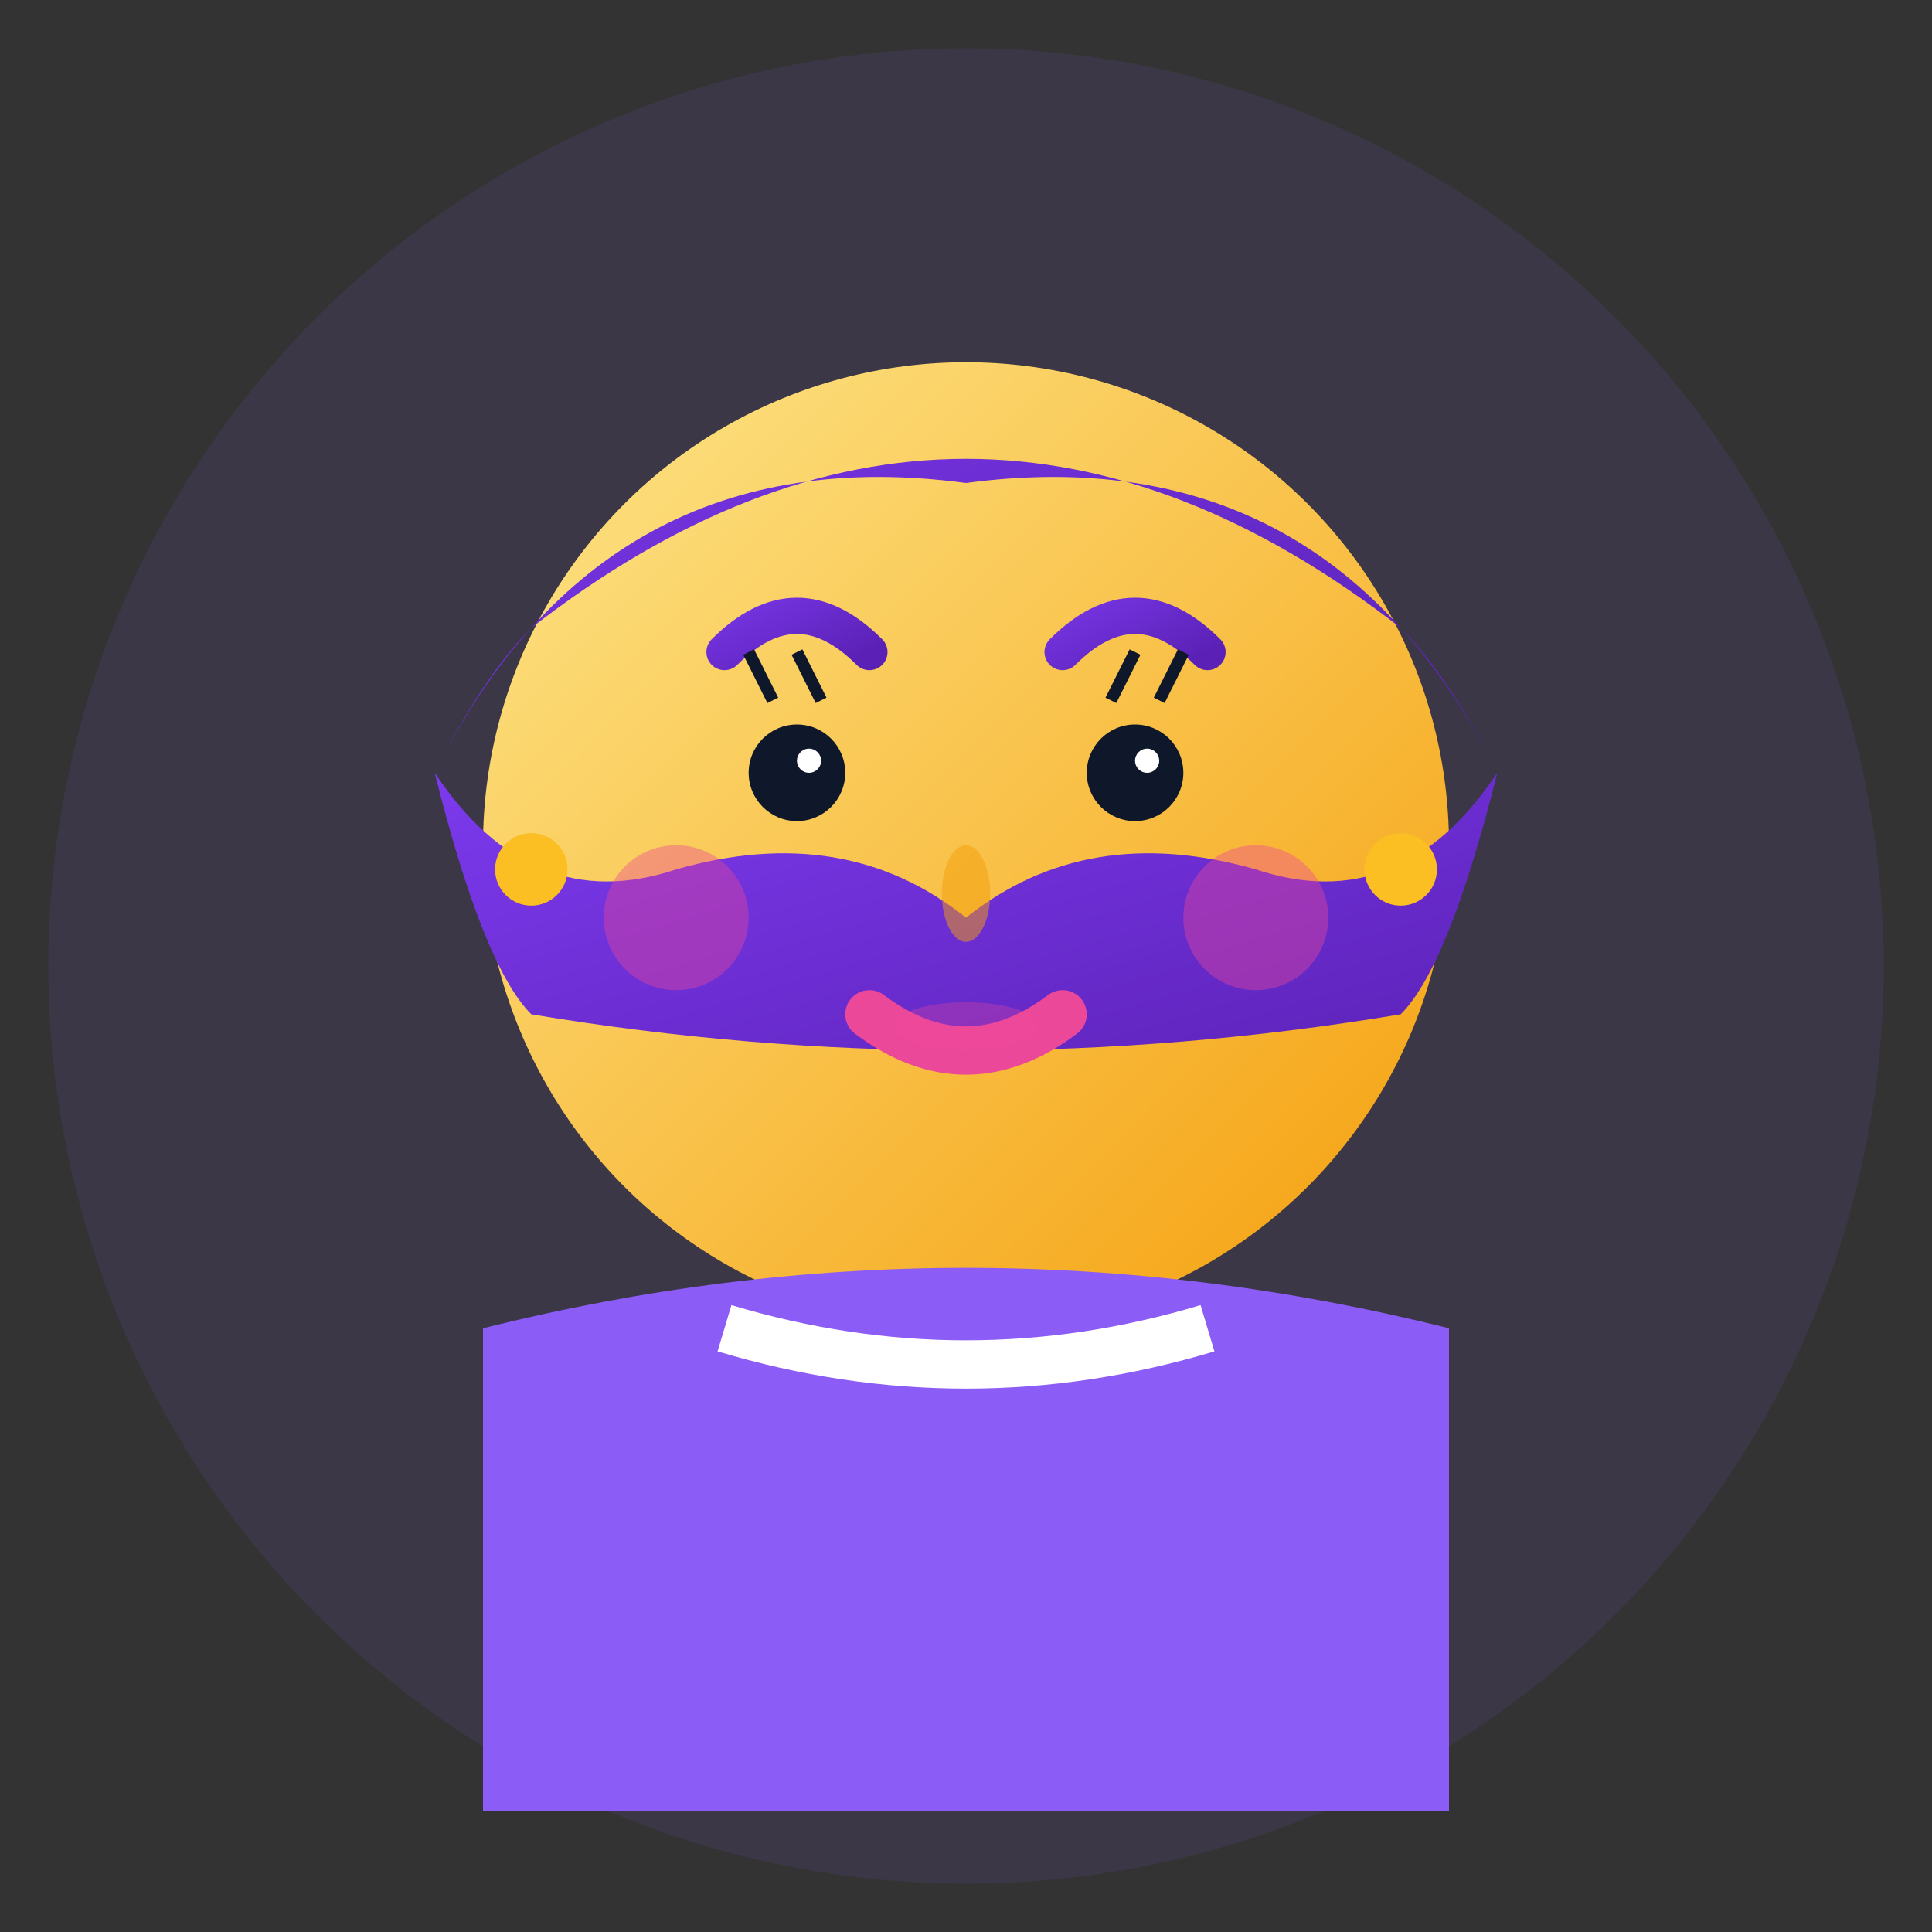 <svg xmlns="http://www.w3.org/2000/svg" viewBox="0 0 80 80" width="80" height="80">
  <rect x="0" y="0" width="80" height="80" fill="#333333" stroke="none"/>
  <defs>
    <linearGradient id="skinGrad3" x1="0%" y1="0%" x2="100%" y2="100%">
      <stop offset="0%" style="stop-color:#fde68a;stop-opacity:1" />
      <stop offset="100%" style="stop-color:#f59e0b;stop-opacity:1" />
    </linearGradient>
    <linearGradient id="hairGrad3" x1="0%" y1="0%" x2="100%" y2="100%">
      <stop offset="0%" style="stop-color:#7c3aed;stop-opacity:1" />
      <stop offset="100%" style="stop-color:#5b21b6;stop-opacity:1" />
    </linearGradient>
  </defs>
  
  <!-- Background circle -->
  <circle cx="40" cy="40" r="38" fill="#8b5cf6" opacity="0.1"/>
  
  <!-- Face -->
  <circle cx="40" cy="35" r="20" fill="url(#skinGrad3)"/>
  
  <!-- Hair (wavy, shoulder length) -->
  <path d="M18 32 Q25 18 40 20 Q55 18 62 32 Q60 28 58 26 Q40 12 22 26 Q20 28 18 32" fill="url(#hairGrad3)"/>
  <path d="M18 32 Q22 38 28 36 Q35 34 40 38 Q45 34 52 36 Q58 38 62 32 Q60 40 58 42 Q40 45 22 42 Q20 40 18 32" fill="url(#hairGrad3)"/>
  
  <!-- Eyes -->
  <circle cx="33" cy="32" r="2" fill="#0f172a"/>
  <circle cx="47" cy="32" r="2" fill="#0f172a"/>
  <circle cx="33.5" cy="31.5" r="0.5" fill="#fff"/>
  <circle cx="47.5" cy="31.5" r="0.5" fill="#fff"/>
  
  <!-- Eyebrows (arched, feminine) -->
  <path d="M30 27 Q33 24 36 27" stroke="url(#hairGrad3)" stroke-width="1.5" fill="none" stroke-linecap="round"/>
  <path d="M44 27 Q47 24 50 27" stroke="url(#hairGrad3)" stroke-width="1.5" fill="none" stroke-linecap="round"/>
  
  <!-- Eyelashes -->
  <path d="M32 29 L31 27" stroke="#0f172a" stroke-width="0.5"/>
  <path d="M34 29 L33 27" stroke="#0f172a" stroke-width="0.5"/>
  <path d="M46 29 L47 27" stroke="#0f172a" stroke-width="0.5"/>
  <path d="M48 29 L49 27" stroke="#0f172a" stroke-width="0.5"/>
  
  <!-- Nose -->
  <ellipse cx="40" cy="37" rx="1" ry="2" fill="#f59e0b" opacity="0.5"/>
  
  <!-- Mouth (with lipstick) -->
  <path d="M36 42 Q40 45 44 42" stroke="#ec4899" stroke-width="2" fill="none" stroke-linecap="round"/>
  <ellipse cx="40" cy="42.5" rx="3" ry="1" fill="#ec4899" opacity="0.3"/>
  
  <!-- Cheeks -->
  <circle cx="28" cy="38" r="3" fill="#ec4899" opacity="0.4"/>
  <circle cx="52" cy="38" r="3" fill="#ec4899" opacity="0.4"/>
  
  <!-- Earrings -->
  <circle cx="22" cy="36" r="1.5" fill="#fbbf24"/>
  <circle cx="58" cy="36" r="1.5" fill="#fbbf24"/>
  
  <!-- Clothing -->
  <path d="M20 55 Q40 50 60 55 L60 75 L20 75 Z" fill="#8b5cf6"/>
  <path d="M30 55 Q40 58 50 55" stroke="#fff" stroke-width="2" fill="none"/>
</svg>
